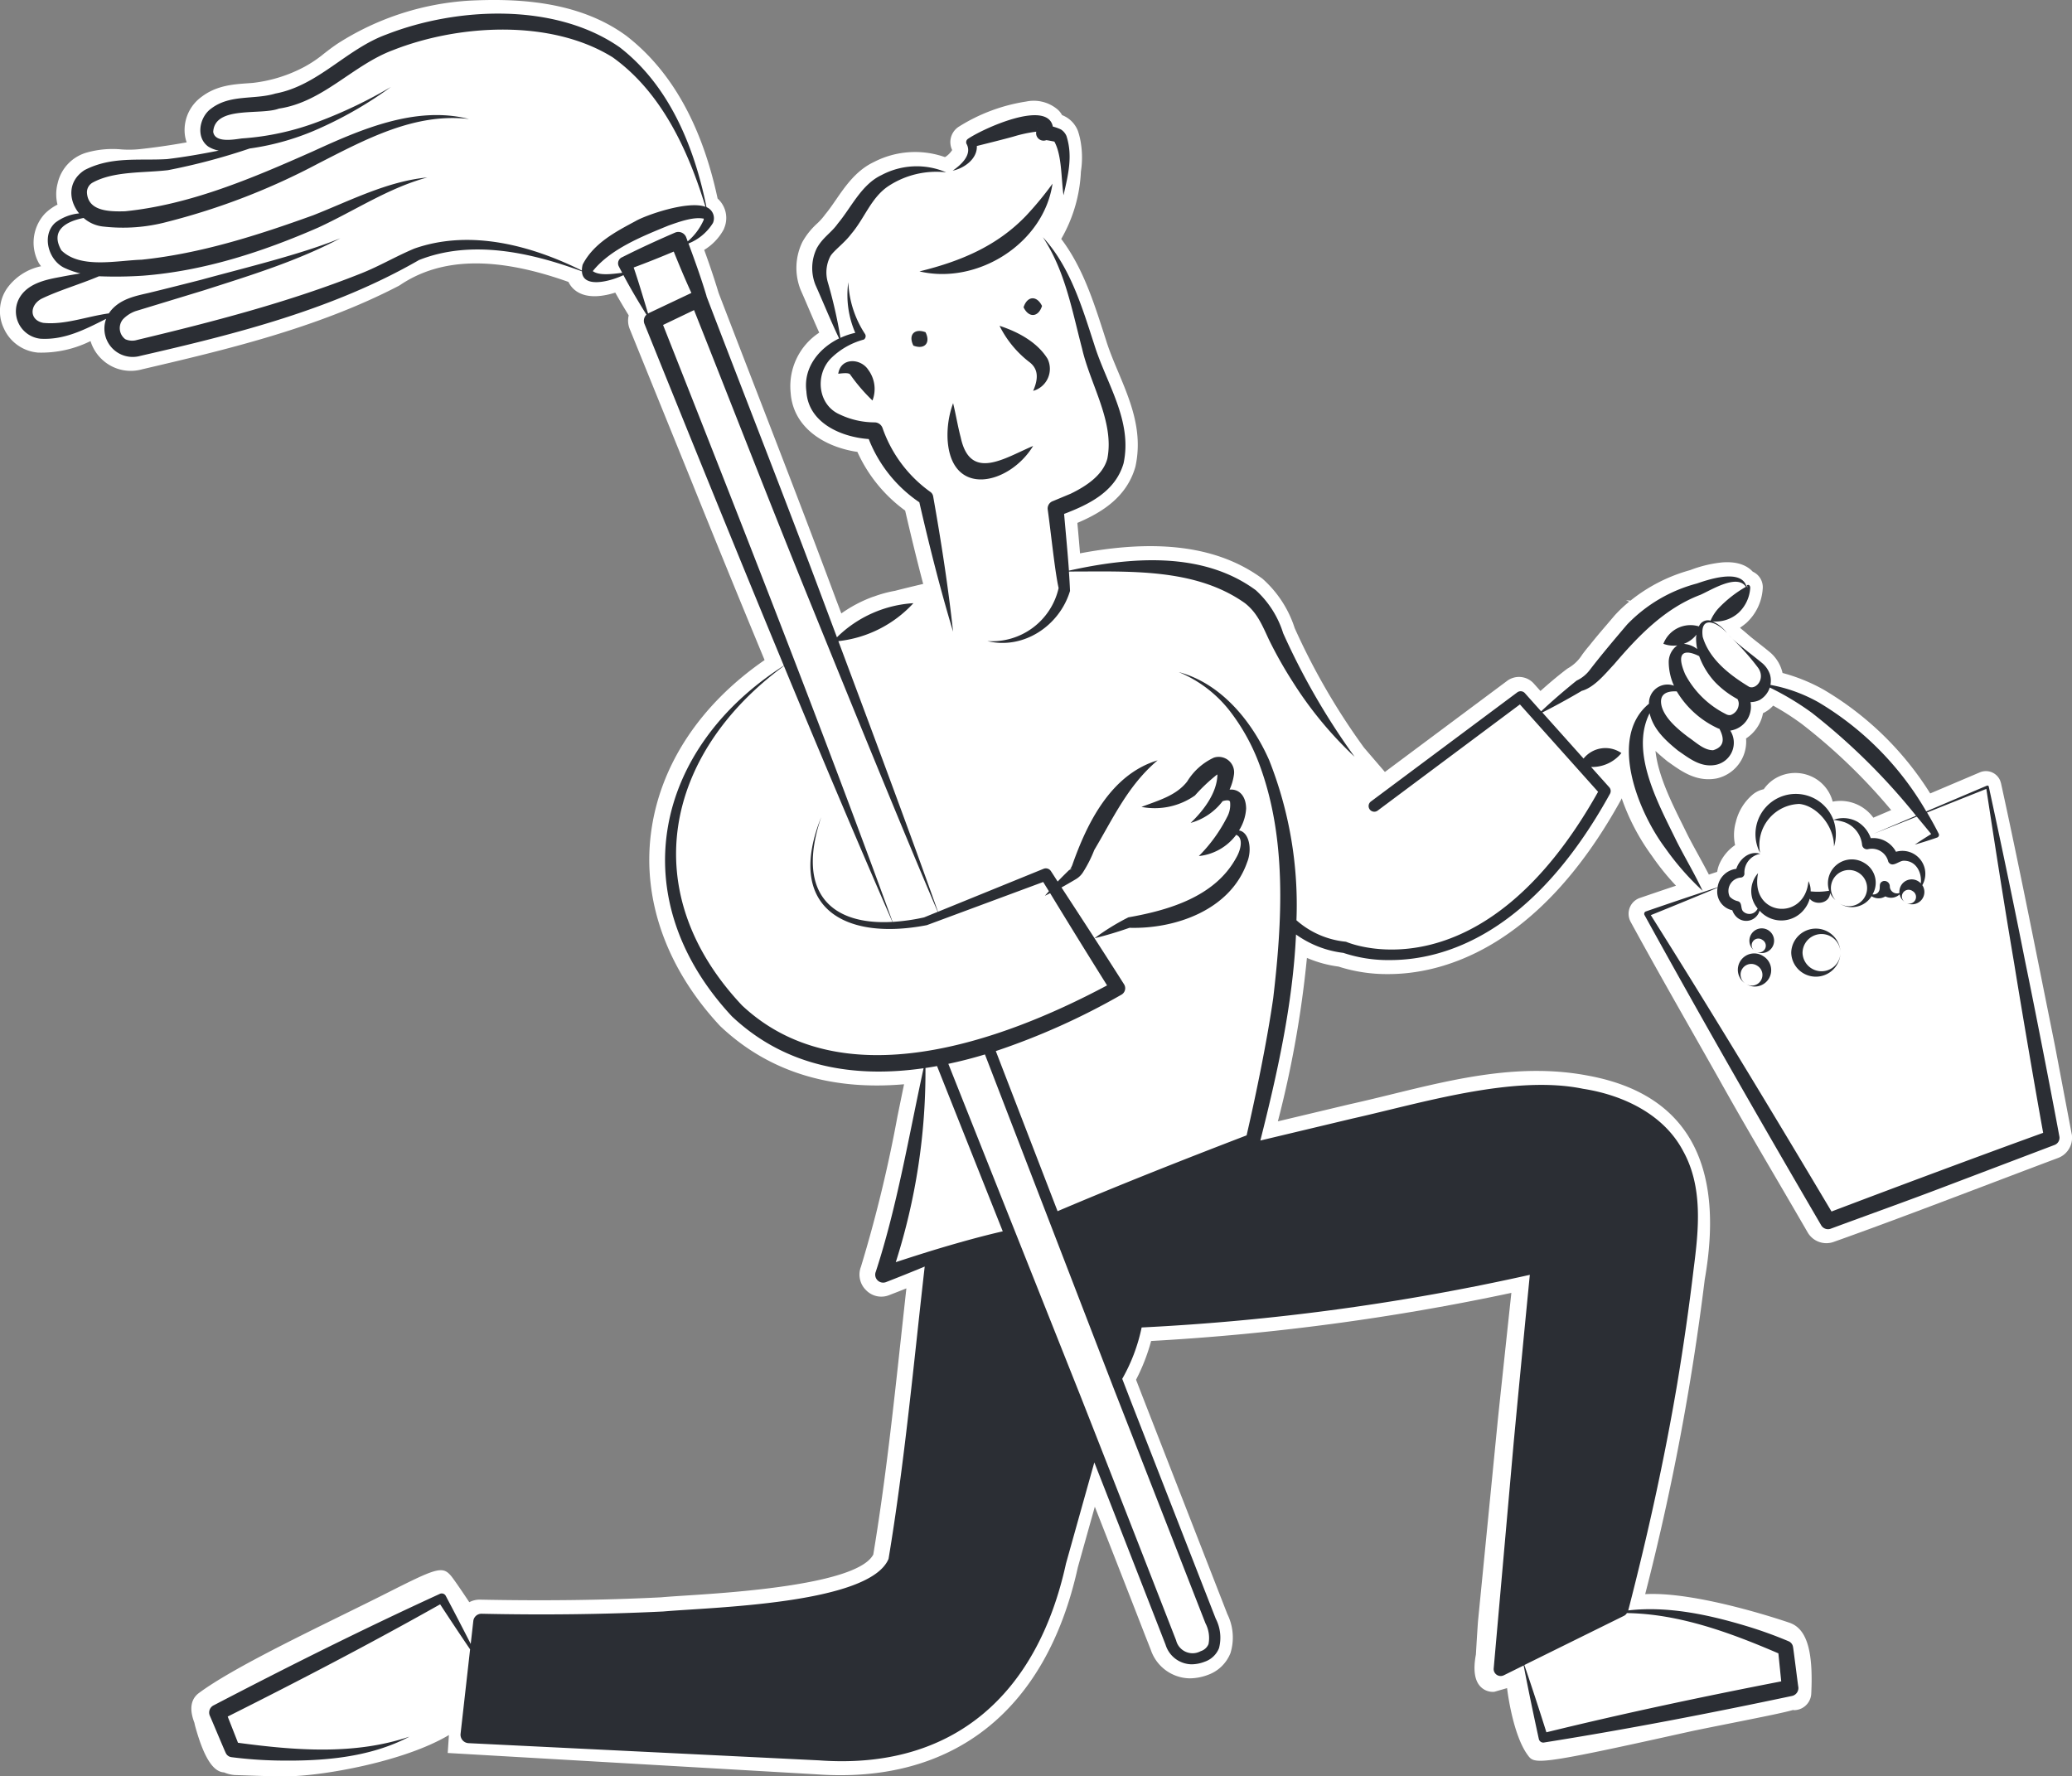 <svg xmlns="http://www.w3.org/2000/svg" width="281.773" height="241.575" viewBox="0 0 281.773 241.575">
  <rect x="0" y="0" width="281.773" height="241.575" fill="#808080" stroke="none"/>
  <g id="Gruppe_359" data-name="Gruppe 359" transform="translate(-186.508 90.719)">
    <g id="Gruppe_357" data-name="Gruppe 357" transform="translate(0 -112.618)">
      <g id="Gruppe_28" data-name="Gruppe 28" transform="translate(274.327 64.298)">
        <path id="Pfad_25" data-name="Pfad 25" d="M.021.054C.008.024.008-.006-.009-.023l.03.06Z" transform="translate(0.009 0.023)" fill="#fff"/>
      </g>
      <g id="Gruppe_30" data-name="Gruppe 30" transform="translate(140.046 21.899)">
        <path id="Pfad_27" data-name="Pfad 27" d="M229.567,107.854,227.3,95.9l-1.4-6.972c-1.93-9.624-3.927-19.578-5.94-28.746l-.11-.346a2.1,2.1,0,0,0-2.782-1.121l-6.735,2.859a42.6,42.6,0,0,0-14.469-14.1,24.049,24.049,0,0,0-5.611-2.283,5.194,5.194,0,0,0-1.661-2.775c-.559-.466-1.111-.9-1.661-1.331-.326-.256-.649-.509-.968-.769a.046.046,0,0,1-.013-.01.145.145,0,0,1-.023-.02h0l-.4-.339c-.133-.123-.283-.25-.439-.379l-.386-.323a1.948,1.948,0,0,1-.233-.21,8,8,0,0,0,.862-.649l.123-.116a6.922,6.922,0,0,0,2.1-4.5,2.316,2.316,0,0,0-1.354-2.356c-.7-.755-1.927-1.428-4.14-1.261A16.759,16.759,0,0,0,177.7,31.2a22.384,22.384,0,0,0-8.12,4.15l-.616-.047.443.186a18.1,18.1,0,0,0-1.967,1.854l-1,1.175c-.812.948-1.651,1.927-2.453,2.945-.343.393-.656.805-.965,1.211a5.429,5.429,0,0,1-1.717,1.737l-.319.193c-1.331,1.005-2.576,2.07-3.654,3.038l-.918-1.025a2.7,2.7,0,0,0-3.6-.363l-16.636,12.4-2.842-3.308a91.123,91.123,0,0,1-9.428-16.26,15.161,15.161,0,0,0-4.383-6.716c-5.91-4.349-14.04-5.481-24.809-3.448q-.165-1.982-.346-3.967l-.017-.173c3.4-1.438,6.722-3.551,7.884-7.607l.03-.126c1.015-4.759-.7-8.845-2.359-12.8-.622-1.481-1.211-2.879-1.654-4.32l-.316-.982c-1.428-4.419-2.9-8.975-5.777-12.785a20.125,20.125,0,0,0,2.676-9.175,12.362,12.362,0,0,0,0-3.824l-.023-.15a9.955,9.955,0,0,0-.379-1.527,3.764,3.764,0,0,0-2.16-2.163,2.728,2.728,0,0,0-.6-.759,5.019,5.019,0,0,0-4.293-1.085,23.964,23.964,0,0,0-9.225,3.468,2.513,2.513,0,0,0-1.035,1.6,2.486,2.486,0,0,0,.206,1.521l-.06.1a3.23,3.23,0,0,1-.842.829l-.1.03a12.207,12.207,0,0,0-9.654.682c-2.393,1.131-3.857,3.255-5.151,5.131-.493.712-.955,1.388-1.438,1.96l-.106.143a8.087,8.087,0,0,1-1.022,1.131,9.964,9.964,0,0,0-1.987,2.486,8.055,8.055,0,0,0-.27,6.469l.05.12c.389.879.759,1.744,1.125,2.6.443,1.035.9,2.093,1.378,3.158a8.707,8.707,0,0,0-3.887,8.163c.329,4.769,4.612,7.4,9.078,8.057a20.089,20.089,0,0,0,6.493,7.977c.9,3.877,1.681,7.052,2.453,9.977-1.677.393-2.945.709-3.837.938a16.877,16.877,0,0,0-2.832.765l-.223.07a18.277,18.277,0,0,0-4.24,2.24q-.354-.943-.7-1.847C57.971,25.6,54.2,15.85,50.55,6.415q-2.5-6.454-4.982-12.909l-.047-.153c-.536-1.77-1.155-3.611-1.913-5.7a7.34,7.34,0,0,0,2.666-2.809l.15-.406a3.555,3.555,0,0,0-.992-3.767C43.3-29.3,39.136-36.733,33.023-41.459c-6.672-4.9-15.358-5.082-21.368-4.785A37.4,37.4,0,0,0-6.169-40.45c-.706.466-1.331.948-1.933,1.414a16.729,16.729,0,0,1-2.609,1.767A19.6,19.6,0,0,1-17.8-35.056l-.636.047c-2.017.14-4.3.3-6.34,1.867a5.584,5.584,0,0,0-2.28,4.469,4.862,4.862,0,0,0,.286,1.7c-2.339.419-4.449.719-6.479.932a14.11,14.11,0,0,1-2.409.027,12.943,12.943,0,0,0-4.6.4,5.633,5.633,0,0,0-4.053,4.183,5.814,5.814,0,0,0-.027,2.925,6.734,6.734,0,0,0-1.74,1.258l-.16.183a5.806,5.806,0,0,0-.636,6.516l.087.133q.1.15.22.29a7.631,7.631,0,0,0-4.562,2.909,5.448,5.448,0,0,0-.5,5.557A5.6,5.6,0,0,0-46.985,1.62,15.071,15.071,0,0,0-39.846.053,5.7,5.7,0,0,0-38.439,2.4a5.7,5.7,0,0,0,5.6,1.494C-21.717,1.294-9.1-1.658,2.047-7.445l.193-.113c5.6-3.784,13.1-3.927,22.909-.433A3.163,3.163,0,0,0,26.377-6.63c1.517.932,3.611.576,5.138.093.609,1.085,1.225,2.113,1.827,3.1a3,3,0,0,0,.14,1.85l8.316,20.5c3.421,8.489,6.792,16.732,10.023,24.523C43,49.524,37.528,57.843,36.364,67.025c-1.158,9.122,2.173,18.406,9.378,26.147l.09.09c6.483,6.11,14.865,8.745,24.955,7.864-.306,1.468-.606,2.942-.908,4.423a186.1,186.1,0,0,1-4.952,20.386,2.956,2.956,0,0,0,.682,3.185,2.881,2.881,0,0,0,3.168.679c.779-.3,1.554-.6,2.326-.915-.24,2.153-.469,4.3-.706,6.453-1.062,9.79-2.16,19.91-3.794,29.741-2.11,4.073-18.959,5.161-25.355,5.574-1.431.093-2.656.173-3.5.25-7.807.389-15.857.493-24.6.316a3.008,3.008,0,0,0-1.484.349c-.985-1.481-2.13-3.171-2.532-3.637-1.158-1.338-2.07-.952-8.879,2.493-1.7.859-3.631,1.807-5.667,2.809-7.371,3.627-15.731,7.737-19.7,10.692-1.587,1.188-.932,3.178-.6,4.06a4.393,4.393,0,0,0,.1.446c1.378,5.005,2.729,6.213,3.937,6.286a4.489,4.489,0,0,0,1.441.356l1.5.05c1.83.063,3.461.123,4.962.123.393,0,.779,0,1.158-.013,4.546-.11,15.4-1.963,21.508-5.6l-.163,2.439,50.11,2.9c18.659,1.361,31.3-8.682,35.584-28.16l2.306-8.23c3.265,8.313,5.737,14.659,6.889,17.631l.712,1.8a5.691,5.691,0,0,0,5.328,3.91,7.2,7.2,0,0,0,2.473-.479,5.155,5.155,0,0,0,3.048-2.968,7.194,7.194,0,0,0-.473-5.384l.01,0L103.2,143.548l-.865-2.24a26.124,26.124,0,0,0,2.05-5.268,320.159,320.159,0,0,0,48.989-6.542c-.659,6.143-1.374,12.845-1.814,17.015l-2.7,27.418c-.06.539-.253,3.817-.309,4.755-.376,2.007-.19,3.451.562,4.293a2.333,2.333,0,0,0,1.947.772l1.73-.5c.116.945.869,6.459,2.805,9.1.912,1.245,1.075,1.471,20.935-2.945l1.511-.333v0c1.537-.319,4.073-.825,6.243-1.258,3.844-.772,6.107-1.225,7.438-1.6v.033a2.366,2.366,0,0,0,2.433-2.19c.293-5.88-.609-8.869-2.925-9.687-.15-.053-12.416-4.3-19.657-3.9a335.415,335.415,0,0,0,8.1-42.8c2.789-15.89-2.509-25.208-15.734-27.691-9.215-1.8-18.14.383-26.766,2.493-1.933.476-3.86.945-5.817,1.378l-9.734,2.319a143.839,143.839,0,0,0,3.95-22.23,16.121,16.121,0,0,0,4.3,1.181,21.513,21.513,0,0,0,6.772,1.022c6.932,0,20.253-3.068,31.611-23.647a2.749,2.749,0,0,0,.123-.266,29.7,29.7,0,0,0,4.12,7.847,33.581,33.581,0,0,0,3.265,4.043q-2.256.759-4.5,1.527l-.369.126a2.261,2.261,0,0,0-1.4,1.281,2.3,2.3,0,0,0,.093,1.967c2.852,5.231,5.834,10.486,8.719,15.564q1.6,2.815,3.188,5.627c2.569,4.606,5.268,9.221,7.88,13.687,1.431,2.446,2.859,4.892,4.26,7.315a2.943,2.943,0,0,0,3.621,1.334c6.339-2.246,14.626-5.394,21.94-8.173,3.018-1.145,5.917-2.246,8.5-3.215a2.937,2.937,0,0,0,1.88-3.3M77.362-25.961v0Zm127.665,89.8L202.6,64.872a5.53,5.53,0,0,0-5.527-2.183,5.2,5.2,0,0,0-3.018-3.478,5.329,5.329,0,0,0-4.785.319A5.066,5.066,0,0,0,187.7,61a3.519,3.519,0,0,0-1.461.689,7.032,7.032,0,0,0-2.339,3.767A6.436,6.436,0,0,0,183.8,68.6a6.076,6.076,0,0,0-2.163,2.636,4.49,4.49,0,0,0-.273,1l-1.131.376c-.473-.922-.965-1.814-1.441-2.686-.5-.912-1-1.817-1.454-2.715l-.626-1.271c-1.567-3.151-3.394-6.832-3.737-10.143.532.512,1.092.978,1.634,1.418l.546.386c1.474,1.032,3.488,2.449,6.166,1.927a5.133,5.133,0,0,0,3.98-5.3c-.007-.043-.01-.083-.013-.126a5.431,5.431,0,0,0,1.464-1.428,5.084,5.084,0,0,0,.842-2.013,4.446,4.446,0,0,0,1.384-1.028,35.159,35.159,0,0,1,3.9,2.5,78.052,78.052,0,0,1,12.143,11.7" transform="translate(98.619 46.333)" fill="#fff"/>
      </g>
      <g id="Gruppe_31" data-name="Gruppe 31" transform="translate(142.98 23.751)">
        <path id="Pfad_28" data-name="Pfad 28" d="M196.52,92.3a1.456,1.456,0,1,1,1.547-2.466A1.456,1.456,0,1,1,196.52,92.3a2.226,2.226,0,1,0,2.366-3.77,2.226,2.226,0,1,0-2.366,3.77m1.275-4.443a.911.911,0,1,1,.965-1.541.911.911,0,1,1-.965,1.541,1.679,1.679,0,1,0,1.784-2.845,1.679,1.679,0,1,0-1.784,2.845m11.6.2a2.581,2.581,0,0,1-5.161,0,2.581,2.581,0,0,1,5.161,0,3.351,3.351,0,0,0-6.7,0,3.351,3.351,0,0,0,6.7,0m-84.876-24.14a.845.845,0,0,1,.143-.09c-.037,2.429-1.8,4.829-3.641,6.586a8.213,8.213,0,0,0,4.349-2.955c.476-.143.9-.19,1.008.073a3.445,3.445,0,0,1-.409,2.1,20.785,20.785,0,0,1-3.834,5.291,7.279,7.279,0,0,0,5.078-2.885c.925.339.745,1.864-.013,3.148-2.869,5.238-9.085,7.092-14.642,8.07a31.354,31.354,0,0,0-4.612,2.845c1.624-.393,3.208-.882,4.765-1.421,6.273.18,13.727-2.446,15.983-8.885.732-1.767.29-4.13-1.095-4.356a6.251,6.251,0,0,0,.968-2.962c-.017-1.884-1.1-2.706-2.25-2.589a7.4,7.4,0,0,0,.6-2.083,2.1,2.1,0,0,0-2.739-2.266,8.372,8.372,0,0,0-3.621,3.235c-1.491,1.923-3.847,2.559-6.223,3.464a9.515,9.515,0,0,0,7.271-1.551,23.5,23.5,0,0,1,2.908-2.765m114.65,49.142c-1.095-5.943-3.431-17.9-4.656-23.814-1.571-7.947-3.238-15.88-4.952-23.8a.193.193,0,0,0-.253-.1l-8.243,3.5a41.33,41.33,0,0,0-14.639-14.832,21.085,21.085,0,0,0-6.552-2.373,3.015,3.015,0,0,0-.07-1.438,3.5,3.5,0,0,0-.962-1.451c-1.587-1.328-3.168-2.426-4.636-3.85a33.044,33.044,0,0,1,3.977,4.393c1.055,1.474-.23,3-1.191,2.616-2.632-1.594-5.421-3.734-6.326-6.8-.419-3.048,2.013-2,3.3-.512a4.952,4.952,0,0,0-1.973-1.6,4.62,4.62,0,0,0,3.574-1.195,5.054,5.054,0,0,0,1.557-3.324c.027-.389-.3-.626-.522-.263-.759-2.483-5.494-.785-6.739-.363a20.319,20.319,0,0,0-9.478,5.574c-1.7,2-3.488,4.107-5.065,6.163a4.811,4.811,0,0,1-1.807,1.468c-1.651,1.331-3.265,2.712-4.822,4.176l-2.213-2.476a.772.772,0,0,0-1.038-.1l-19.9,14.842a.77.77,0,0,0,.922,1.235L165.8,54.3,176.43,66.184c-15.574,27.781-33.425,20.746-34.177,20.433a.682.682,0,0,0-.243-.057,11.873,11.873,0,0,1-6.6-2.905A53.387,53.387,0,0,0,131.7,61.881c-2.326-5.288-6.542-10.449-12.3-11.98a17.116,17.116,0,0,1,6.819,5.125,27.544,27.544,0,0,1,4.146,7.418c3.757,10.07,3.118,21.308,1.884,31.821-.812,5.651-2.3,12.935-3.617,18.642-8.619,3.308-17.208,6.7-25.707,10.313l-8.4-21.777a94.93,94.93,0,0,0,17.1-7.677,1.007,1.007,0,0,0,.333-1.418c-2.8-4.409-5.644-8.785-8.5-13.155.649-.359,1.288-.732,1.923-1.108a2.908,2.908,0,0,0,1.048-1.032,17.177,17.177,0,0,0,1.488-2.955c2.619-4.4,4.562-8.759,8.612-12.193-6.336,1.913-9.587,8.486-11.614,14.273a3.6,3.6,0,0,1-.28.529c-.013.023-.01.027-.01.027l.04-.017a.77.77,0,0,1,.273-.06l-.429.156c-.532.516-1.058,1.038-1.571,1.574-.306-.466-.6-.938-.908-1.4a.822.822,0,0,0-1.008-.333l-14.36,5.844c-3.787-10.706-9.2-25.185-13.548-36.806a16.255,16.255,0,0,0,10.206-5.161,16.243,16.243,0,0,0-10.4,4.639c-.569-1.517-1.118-2.988-1.644-4.389C66.037,26.736,60.539,12.8,55.185-1.2c0-.017,0-.03,0-.047-.725-2.416-1.574-4.785-2.453-7.141a6.915,6.915,0,0,0,3.324-2.782,1.627,1.627,0,0,0-.875-2.16c-1.647-8.16-5.042-16.513-11.8-21.737-8.745-6.093-22.073-5.511-31.691-1.757C6.219-34.849,2.4-29.877-3.431-28.782c-2.938.882-6.15.073-8.752,2.05-1.577,1.128-2.14,3.894-.393,5.161a4.136,4.136,0,0,0,1.431.549c-2.349.466-4.7.882-7.032,1.158-3.774.23-7.551-.4-11.211,1.491-2.359,1.527-2.183,4.136-.745,5.894A6.324,6.324,0,0,0-33.395-11.2c-1.933,1.76-.855,5.268,1.418,6.2a11.077,11.077,0,0,0,2.017.682c-.879.146-1.757.293-2.626.466-1.8.333-4.28.779-5.511,2.616a3.736,3.736,0,0,0,2.7,5.8c3.3.2,6.117-1.291,8.939-2.706a3.847,3.847,0,0,0,4.676,5.032C-8.772,3.913,4.436.576,16.086-6.137,23.188-8.949,31.195-7.2,38.243-4.6c.1,2.3,3.671,1.441,5.644.519,1.035,1.95,2.13,3.77,3.131,5.378a1.141,1.141,0,0,0-.273,1.251c6.07,15.035,12.469,30.836,18.952,46.48C47.9,60.4,43.734,80.709,58.636,96.72c7.358,6.938,16.666,8.406,26.067,7.058-1.987,9.138-3.611,18.849-6.5,27.677a1.08,1.08,0,0,0,1.378,1.414q2.651-1.028,5.275-2.12c-1.511,13.265-2.725,26.583-4.915,39.751-2.559,6.176-24.187,6.582-30.613,7.158-8.23.406-16.5.489-24.729.309a1.116,1.116,0,0,0-1.128.985s-.236,2.11-.353,3.118q-1.672-3.285-3.4-6.546a.619.619,0,0,0-.835-.243c-10.383,4.759-20.6,9.864-30.722,15.142a1.093,1.093,0,0,0-.522,1.411c.033.033,2.12,5.025,2.16,5.048a.983.983,0,0,0,.772.589,57.319,57.319,0,0,0,6.186.456c6.1.113,12.572-.356,18.037-3.248-7.484,2.539-15.621,1.87-23.325.835-.27-.692-.968-2.473-1.4-3.564,9.74-4.882,19.4-9.917,28.892-15.265q2.012,3.08,4.073,6.123c-.486,4.323-1.295,11.484-1.295,11.484a1.148,1.148,0,0,0,1.082,1.275l47.661,2.339c18.33,1.344,29.717-9.052,33.588-26.766,0,0,3.271-11.681,3.854-13.754,4.276,10.905,7.584,19.391,8.972,22.952l.709,1.82a3.768,3.768,0,0,0,3.551,2.686,5.031,5.031,0,0,0,1.777-.353,3.207,3.207,0,0,0,1.95-1.854,5.648,5.648,0,0,0-.453-4.01L112.9,149.083l-1.181-3.065a23.934,23.934,0,0,0,2.639-6.985,312.577,312.577,0,0,0,52.789-7.158c-.762,7.764-1.681,17.341-2.2,22.872L162.234,185.4a.941.941,0,0,0,.093.506.959.959,0,0,0,1.291.426L166.307,185c.642,3.348,1.341,6.682,2.067,10.013a.62.62,0,0,0,.742.459c11.281-1.79,22.489-3.96,33.661-6.32a1.1,1.1,0,0,0,.885-1.218c-.027-.04-.689-5.411-.722-5.444a.993.993,0,0,0-.589-.775,56.624,56.624,0,0,0-5.837-2.1c-5.118-1.537-10.632-2.715-15.983-2.1,2.636-10.2,4.905-20.446,6.659-30.816.862-5.195,1.617-10.409,2.236-15.647.686-5.308,1.295-11.125-1.438-16.027-2.656-5.042-8.25-7.624-13.611-8.453-9.464-1.947-22.09,1.977-31.3,4.037l-12.576,3c2.273-8.982,4.416-18.539,4.849-28.02a13.886,13.886,0,0,0,6.436,2.5,19.289,19.289,0,0,0,6.356.978c7.231,0,19.311-3.408,29.907-22.616a.769.769,0,0,0-.1-.885l-2.469-2.759a5.12,5.12,0,0,0,4.12-1.894,3.816,3.816,0,0,0-5.145.749l-5.607-6.27c1.864-.922,4.333-2.319,5.361-2.938,1.717-.466,3.218-2.359,4.389-3.6,3.295-3.857,6.882-7.621,11.744-9.461,1.458-.636,5.012-2.905,6.186-1.088a16.359,16.359,0,0,0-3.73,2.928,5.9,5.9,0,0,0-1.072,1.674,1.318,1.318,0,0,0-1.584.779,3.944,3.944,0,0,0-4.832,2.369,3.913,3.913,0,0,0,1.894.216,2.78,2.78,0,0,0-1.168,2.226,7.853,7.853,0,0,0,.715,3.255,2.524,2.524,0,0,0-3.4,2.449c-5.574,4.576-1.491,14.706,2.223,19.651a36.424,36.424,0,0,0,5.072,5.794c-1.1-2.346-2.4-4.5-3.531-6.732-2.459-5.062-6.386-12.06-3.677-17.414.5,2.2,2.206,3.74,3.86,5.082,1.514,1.038,3.075,2.326,5.118,1.94a3.068,3.068,0,0,0,1.99-4.662,3.291,3.291,0,0,0,2.752-3.877,2.9,2.9,0,0,0,1.221-.273,3.046,3.046,0,0,0,1.4-1.707,37.827,37.827,0,0,1,5.737,3.448,86.719,86.719,0,0,1,14.157,13.987L213.885,71.9l5.884-2.343q.988,1.178,1.96,2.369c-.749.466-1.494.938-2.23,1.441,1.035-.3,2.063-.619,3.075-.978a.38.38,0,0,0,.176-.509c-.493-.978-1.025-1.937-1.584-2.882l8.063-3.211c1.208,7.92,2.443,15.837,3.784,23.731.918,5.7,2.819,16.862,3.943,23.045-8.622,3.118-20.316,7.484-28.782,10.7-8.047-13.524-16.19-26.985-24.573-40.306q4.552-1.837,9.082-3.73a2.589,2.589,0,0,0,2,3.065,2.283,2.283,0,0,0,.659.988,1.884,1.884,0,0,0,3.048-.932,3.955,3.955,0,0,0,6.133-.256,3.83,3.83,0,0,0,.682-1.368c.765.948,2.7.672,2.775-.769a3.216,3.216,0,0,0,.732.958,2.461,2.461,0,1,1,.509.436,3.14,3.14,0,0,0,4.4-.968,1.732,1.732,0,0,0,1.874.023,1.7,1.7,0,0,0,1.943-.273,1.631,1.631,0,0,0,.785,1.088.911.911,0,1,1,.965-1.541.911.911,0,1,1-.965,1.541,1.676,1.676,0,0,0,2.3-2.339,3.118,3.118,0,0,0-3.581-4.539,3.5,3.5,0,0,0-3.434-1.85,4.222,4.222,0,0,0-1.79-2.223A3.933,3.933,0,0,0,208.431,70a5.478,5.478,0,1,0-9.967,4.5,5.6,5.6,0,0,1,5.334-6.666c2.356.233,4.739,2.962,4.712,5.8a5.785,5.785,0,0,0-.077-3.624,6.7,6.7,0,0,1,1.5.306,3.666,3.666,0,0,1,2.4,3.078.677.677,0,0,0,.769.6,2.3,2.3,0,0,1,2.8,1.717c.532.852,1.394-.12,2.053-.15,1.677-.053,2.532,1.547,2.363,3.072a2.185,2.185,0,0,0-.319-.266,1.677,1.677,0,0,0-2.586,1.574.974.974,0,0,1-1.311-.875.732.732,0,0,0-.892-.742c-.849.3-.143,1.062-.782,1.627a.906.906,0,0,1-.679.186,3.107,3.107,0,0,0-1.1-4.27,3.245,3.245,0,0,0-4.8,3.767,8.713,8.713,0,0,1-2.513.09,2.886,2.886,0,0,0-.3-1.391c-.483,5.551-8.023,4.782-6.849-1.088a3.664,3.664,0,0,0-.057,4.809,1.219,1.219,0,0,1-1.993.373c-.356-.4-.07-1.215-.725-1.374a2.146,2.146,0,0,1-1.085-.619,1.821,1.821,0,0,1,1.551-2.589.537.537,0,0,0,.453-.506,2.583,2.583,0,0,1,2.156-2.719c-1.421-.486-2.822.676-3.261,2.04a2.92,2.92,0,0,0-2.542,2.509q-4.917,1.612-9.8,3.3a.35.35,0,0,0-.13.493c7.8,14.173,15.857,28.2,24.014,42.17a1.071,1.071,0,0,0,1.308.466c5.078-1.88,10.18-3.694,15.238-5.621l15.185-5.764a1.04,1.04,0,0,0,.662-1.168m-59.2,65.2a.988.988,0,0,0,.389-.369c7.155.11,14.093,2.679,20.6,5.478.073.739.266,2.642.386,3.81-10.7,2.08-21.351,4.333-31.934,6.925-.968-3.058-1.957-6.113-3-9.148ZM84.959,103.745c.526-.08,1.048-.166,1.574-.263l8.939,22.476c-2.825.649-5.607,1.424-8.369,2.243-2.073.619-4.126,1.278-6.18,1.95a85.337,85.337,0,0,0,4.037-26.406M55.045-13.375c-2.439-.885-8.186,1.165-9.514,1.943-2.632,1.414-5.677,2.978-7.188,5.91a3.215,3.215,0,0,0-.106.819c-6.938-3.448-15.2-5.644-22.766-3C12.885-6.619,10.742-5.321,8.2-4.313-1.6-.413-11.984,2.276-22.25,4.729a2.263,2.263,0,0,1-1.607-.1,1.878,1.878,0,0,1-.3-2.725A4.47,4.47,0,0,1-22.483.819l9.371-2.855C-6.836-4.05-.453-6,5.391-9.1.073-6.905-7.914-5-13.518-3.458c-1.551.4-5.681,1.441-7.181,1.8-1.7.389-3.611.765-4.945,2.2a4.623,4.623,0,0,0-.446.576c-3.018.419-6.027,1.6-8.932,1.288C-36.906,2.03-36.9.027-35.262-.865c2.376-1.151,5.225-1.963,7.83-3.065a56.324,56.324,0,0,0,6-.08c8.3-.646,16.28-3.248,23.85-6.559,5.018-2.323,9.5-5.364,14.8-6.8C11.77-16.845,6.709-14.2,1.707-12.23-5.847-9.5-13.618-7.012-21.624-6.183c-3.454.113-8.333,1.261-10.919-1.268-1.537-2.666.532-3.913,3.018-4.409a4.781,4.781,0,0,0,2.765,1.178,23.328,23.328,0,0,0,8.582-.642A92.157,92.157,0,0,0,2.432-19.291c6.359-3.248,13.075-6.9,20.456-6.027-7.271-1.844-14.752,1.431-21.261,4.413-8.113,3.6-16.639,7.245-25.514,8.136-2.28.07-5.008-.053-5.181-2.5a1.5,1.5,0,0,1,.772-1.4c2.9-1.584,6.875-1.295,10.25-1.691a85.523,85.523,0,0,0,11.1-2.945,34.673,34.673,0,0,0,9.77-2.865,53.2,53.2,0,0,0,9.434-5.5A62.8,62.8,0,0,1,2.5-24.992,36.2,36.2,0,0,1-8.03-22.672c-1.138.16-3.647.619-3.87-.9.216-3.6,6.443-2.213,8.935-3.161,6.017-.892,10.013-5.9,15.524-7.953,8.948-3.524,21.458-4.24,29.85.968,6.642,4.745,10.283,12.636,12.636,20.343m-2.423,4.7c-.073-.2-.143-.4-.216-.592a1.147,1.147,0,0,0-1.5-.6c-2.419,1.052-4.819,2.143-7.175,3.338A.9.9,0,0,0,43.245-5.3c.153.306.313.6.473.9-1.4.17-3.118.413-4-.23,2.406-3.012,6.686-4.716,10.27-6.186,1.424-.506,3.4-1.225,4.765-.955.013-.043.077-.05.047.176a8.112,8.112,0,0,1-2.176,2.922m.5,7.012c-1.481.7-5.794,2.742-5.8,2.745-.033.017-.053.047-.083.063-.706-2.3-1.3-4.353-1.963-6.27,1.834-.679,3.651-1.408,5.451-2.166.759,1.89,1.547,3.77,2.4,5.627M86.626,82.506c-1.135.463-1.857.759-1.857.759a27.2,27.2,0,0,1-4.276.609C70.869,57.435,59.647,28.932,49.275,2.692L53.488.672c5.4,13.574,10.676,27.2,16.193,40.726,4.879,12.03,11.86,29.2,16.945,41.108M60.053,95.272C45.538,79.9,49.388,61.079,65.711,49.065,70.616,60.9,75.564,72.639,80.463,83.874c-8.226.476-13.2-3.87-9.677-14.256-4.889,12.18,2.992,16.9,14.363,14.7.02-.007,12.779-4.739,15.824-5.87.256.423.519.839.775,1.261-.18.206-.369.4-.542.612.243-.106.469-.236.705-.353q3.834,6.295,7.747,12.543c-14.483,7.727-36.067,15.4-49.6,2.762m50.5,52.044,12.479,31.95a4.3,4.3,0,0,1,.413,2.829,1.674,1.674,0,0,1-1.055.958,2.306,2.306,0,0,1-3.348-1.461l-.705-1.81c-1.73-4.439-6.439-16.526-12.3-31.428L88.07,103.179q2.506-.529,4.978-1.278ZM196.61,38.227c.08.013.186.043.166.1-.073.027-.106-.033-.156-.043,0-.017-.007-.037-.01-.053m-3.88,19.318c.067.037.133.04.2.07.636,1.2.785,2.423-.855,2.909-1.245,0-2.24-1-3.391-1.79-1.574-1.181-3.141-2.582-3.594-4.133-.456-1.737.7-2.15,2.04-2.077a12.759,12.759,0,0,0,5.6,5.022m-2.972-12.379a6.948,6.948,0,0,0,.153,1.6,3.369,3.369,0,0,0-1.83-.705,3.923,3.923,0,0,0,1.73-1.255c-.02.12-.04.23-.053.359m5.8,9.008a1.639,1.639,0,0,1-1.118,1.571,1.029,1.029,0,0,1-.649-.143,12.635,12.635,0,0,1-5.514-5.4c-1.368-3.155-.01-3.421,1.9-2.473a10.457,10.457,0,0,0,2.186,3.561,12.48,12.48,0,0,0,3.028,2.283,1.369,1.369,0,0,1,.17.6M143.305,61.4a94.988,94.988,0,0,1-9.7-16.782,13.217,13.217,0,0,0-3.72-5.85c-7.285-5.371-17.162-4.5-25.415-2.662-.18-2.572-.436-5.148-.656-7.717,3.408-1.295,6.972-3.042,8.087-6.882,1.238-5.827-2.346-10.855-3.98-16.133C106.264.289,104.65-5.211,100.926-9.245c3.045,4.622,3.947,9.9,5.331,15.148,1.111,4.879,4.423,9.95,3.438,14.969-.6,2.256-2.9,3.76-4.992,4.772l-2.4,1a1.066,1.066,0,0,0-.719,1.138c.453,3.235.985,8.526,1.484,10.692a9.28,9.28,0,0,1-9.694,7.211c4.9,1.2,9.814-2.063,11.245-6.822-.037-.879-.09-1.757-.15-2.636,8.1.01,17.142-.529,23.937,4.3,1.681,1.318,2.349,3.005,3.271,4.982a57.614,57.614,0,0,0,3.258,5.764,51.814,51.814,0,0,0,8.366,10.13M103.731-14.945c.606-2.672,1.3-5.295.4-8.07a1.978,1.978,0,0,0-.752-.882,6.075,6.075,0,0,0-1.1-.393v-.01c-.772-3.737-9.641.366-11.538,1.681a.553.553,0,0,0-.143.782c.679,1.434-.8,2.755-1.94,3.547,1.571-.323,3.371-1.614,3.288-3.358,1.547-.389,3.517-.875,4.942-1.268a18.432,18.432,0,0,1,3.138-.679,1.018,1.018,0,0,0,1.371,1.151c.353.05.765.136,1.092.2,1.032,1.867.915,4.972,1.245,7.3m-3.544-9.092.01,0c0,.01-.01.02-.013.03a0,0,0,0,0,0,0c.013-.193.007-.03.007-.03M77.751,12.972A4.355,4.355,0,0,0,77.2,8.819c-1.025-1.617-3.767-1.747-4.1.509.8-.1,1.394-.133,1.6.077a24.231,24.231,0,0,0,3.058,3.567M99.6,19.148c-3.854,1.617-8.559,4.885-9.847-1.168-.389-1.454-.639-3.025-1.035-4.649a12.7,12.7,0,0,0-.749,4.932c.479,8.05,8.443,6.136,11.631.885M100.813.113C100.1-1.351,98.8-1.268,98.3.289c.706,1.474,2.013,1.374,2.509-.176M84.969,3.681c-1.514-.579-2.383.366-1.651,1.82,1.521.586,2.376-.369,1.651-1.82M98.623-12.143c-3.93,4.09-8.842,6.17-14.479,7.551,7.887,1.86,16.9-3.8,18.093-11.927a44.755,44.755,0,0,1-3.614,4.376m.982,23.8a3.114,3.114,0,0,0,1.96-4.359c-1.358-2.2-3.884-3.627-6.532-4.489a14.178,14.178,0,0,0,3.98,4.872c1.424,1.028,1.245,2.456.592,3.977M87.758-18.073a10.177,10.177,0,0,0-8.769.379c-2.732,1.278-4.113,4.406-5.937,6.582-.889,1.278-2.073,1.89-2.892,3.411a6.18,6.18,0,0,0-.166,4.935c1.118,2.506,2.073,4.879,3.221,7.291C70.473,5.867,68.326,8.5,68.769,11.74c.256,4.253,4.7,6.2,8.476,6.469a18.591,18.591,0,0,0,6.882,8.6c1.358,5.91,2.839,11.794,4.589,17.6-.672-6.17-1.627-12.3-2.709-18.406a.936.936,0,0,0-.406-.622,17.913,17.913,0,0,1-6.479-8.672,1.158,1.158,0,0,0-1.068-.769,11.056,11.056,0,0,1-4.742-1.072c-3-1.3-3.391-5.364-1.241-7.6a10.052,10.052,0,0,1,4.506-2.589.558.558,0,0,0,.153-.775,13.918,13.918,0,0,1-2.266-7.025,12.873,12.873,0,0,0,.952,6.885,9.542,9.542,0,0,0-2.017.682,64.383,64.383,0,0,0-1.75-7.667,4.776,4.776,0,0,1,.383-3.444c.473-.769,1.91-1.79,2.822-3.008,1.844-2.156,2.686-4.909,5.038-6.5a11.869,11.869,0,0,1,7.867-1.894" transform="translate(84.423 39.65)" fill="#2b2e34"/>
      </g>
    </g>
  </g>
</svg>
